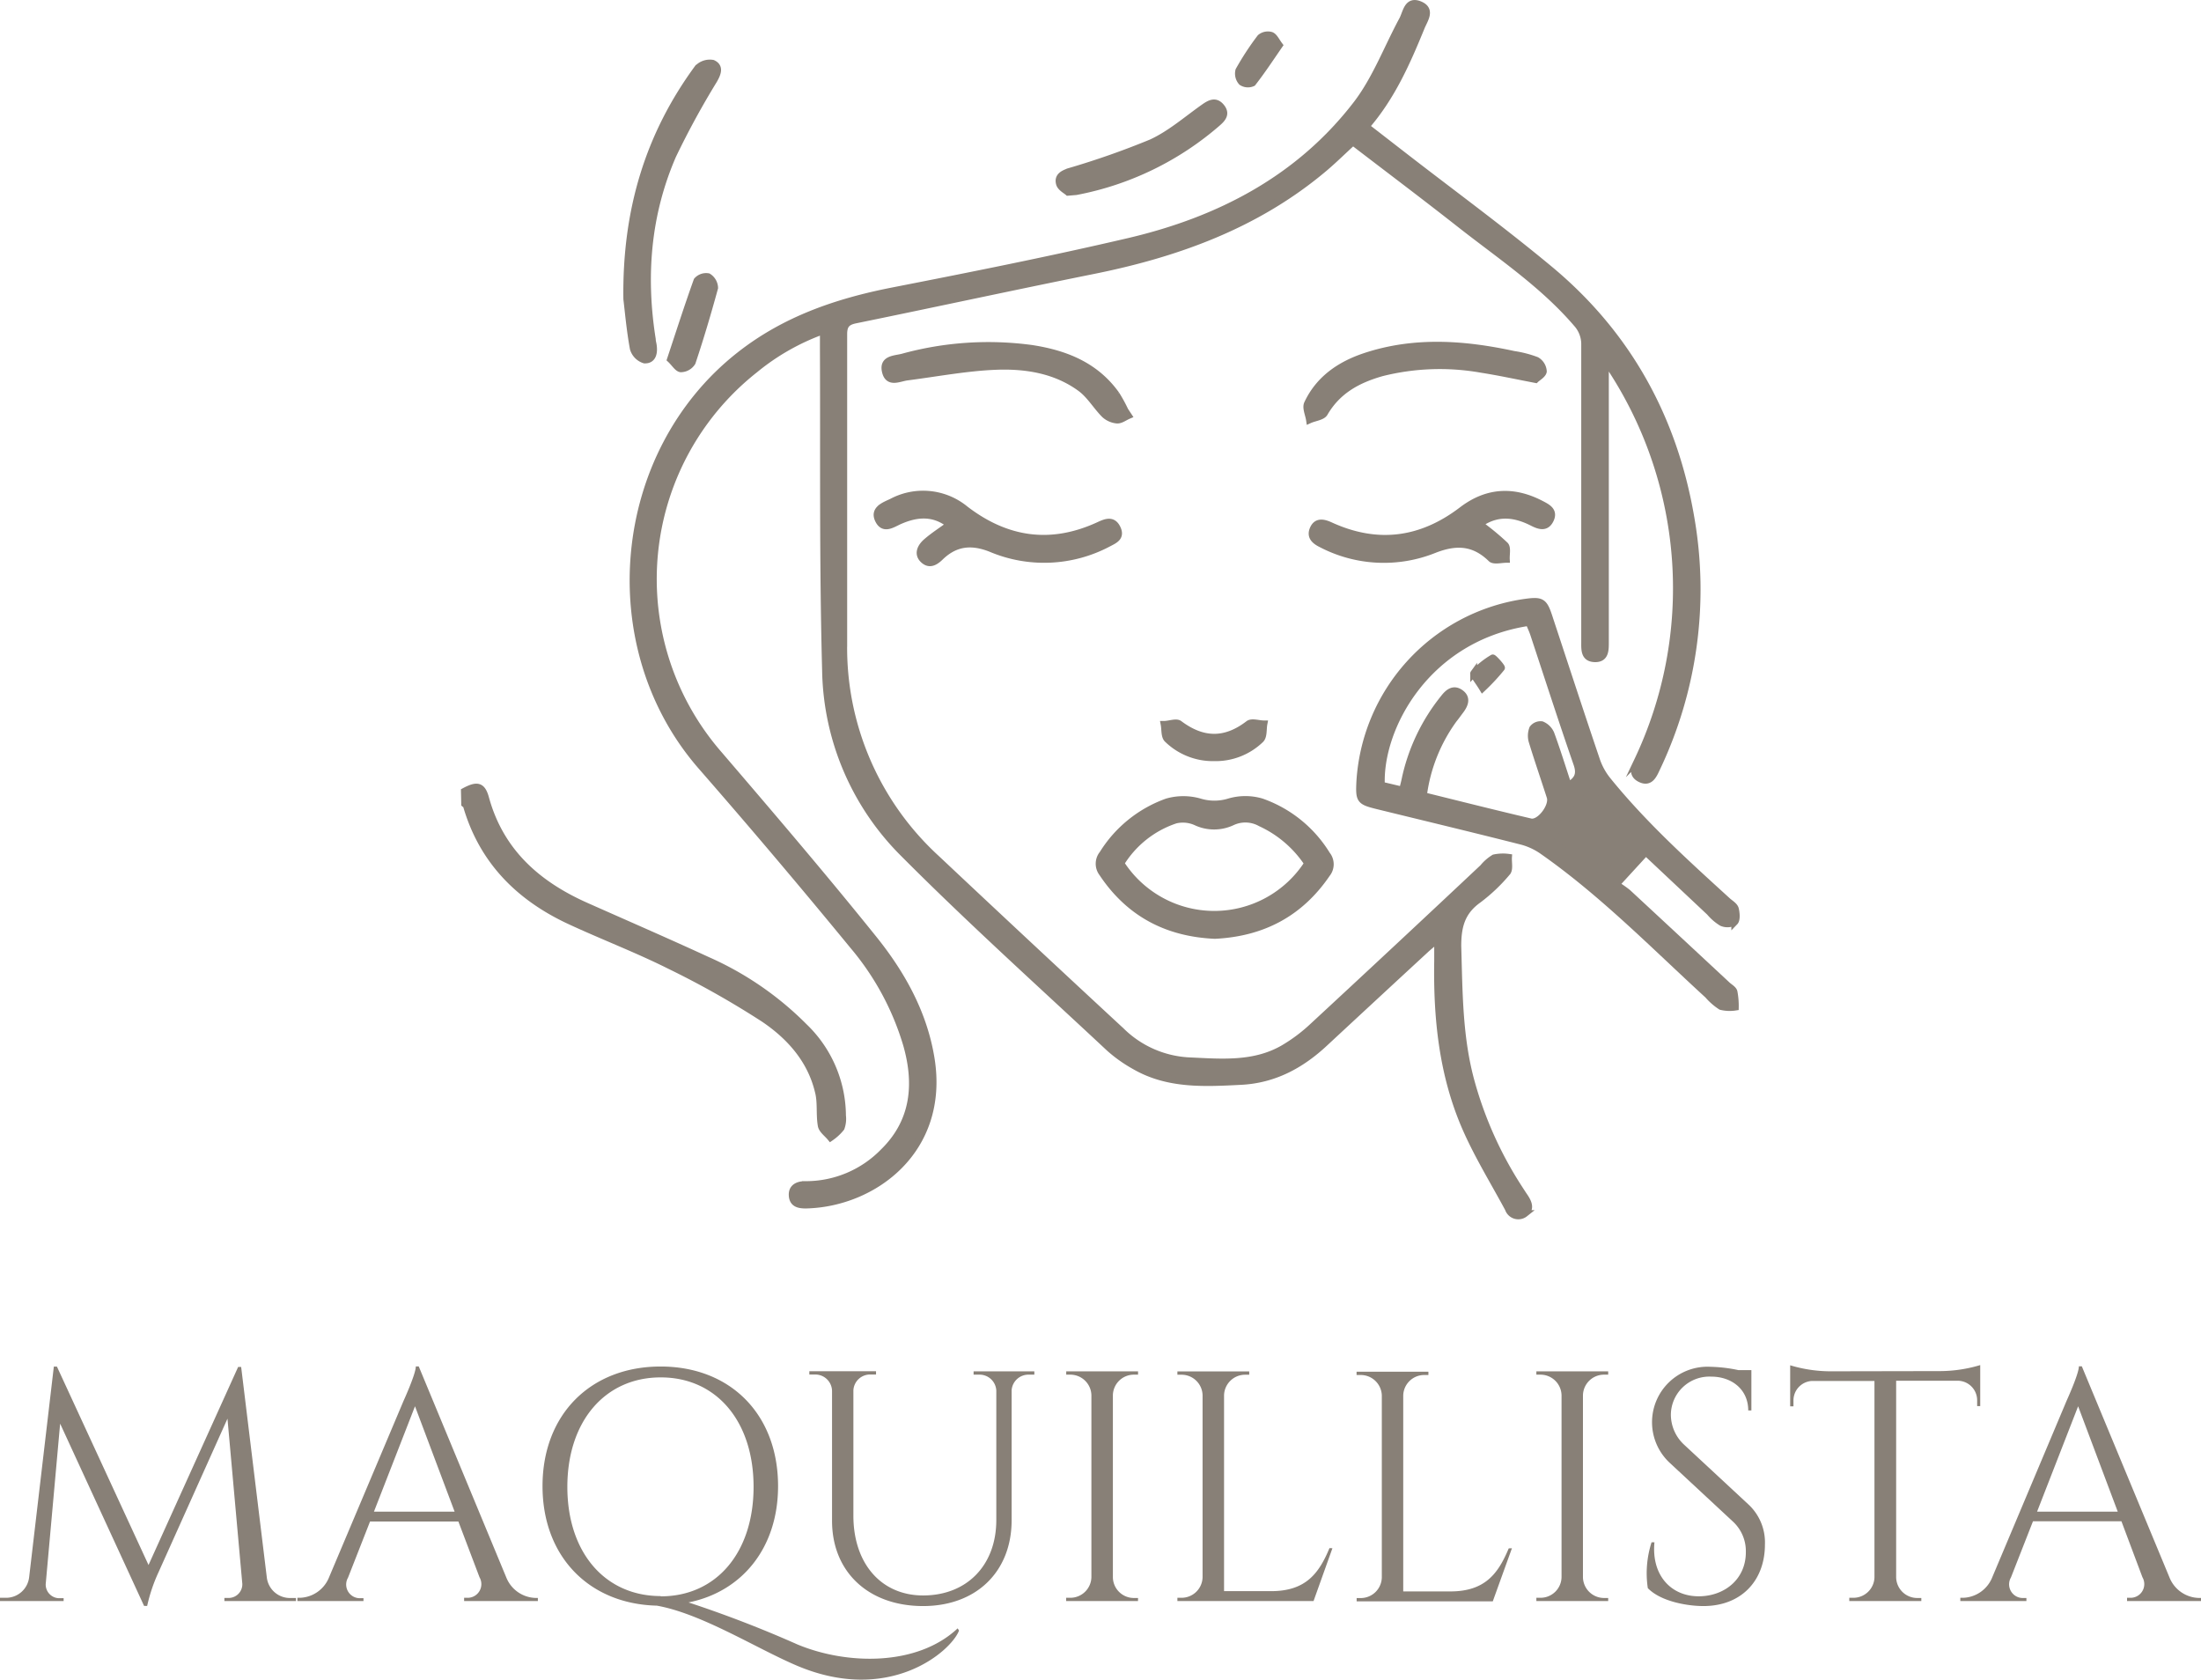 <svg xmlns="http://www.w3.org/2000/svg" viewBox="0 0 321.72 245.5"><defs><style>.cls-1,.cls-2{fill:#888077;}.cls-2{stroke:#888077;stroke-miterlimit:10;}</style></defs><g id="Capa_2" data-name="Capa 2"><g id="Capa_1-2" data-name="Capa 1"><path class="cls-1" d="M39,230.55a3.4,3.4,0,0,0,3.5,3h.76V234H32.8v-.46h.75a2,2,0,0,0,1.87-2.05l-2.17-24.15L23.16,229.81a24,24,0,0,0-1.65,4.9h-.45L8.79,208.07,6.68,231.53a2,2,0,0,0,1.87,2.05H9.3V234H0v-.48H.76a3.4,3.4,0,0,0,3.5-3l3.61-30.79h.45l13.39,29,13.1-28.95h.44Z"></path><path class="cls-1" d="M74,230.54a4.76,4.76,0,0,0,4.22,3h.4V234H67.84v-.48h.42a2,2,0,0,0,1.83-3L67,222.37H54.09l-3.22,8.21a2,2,0,0,0,1.84,3h.42V234H43.47v-.48h.43a4.75,4.75,0,0,0,4.2-3L59,204.71s1.78-3.89,1.78-5h.43Zm-7.55-9.61-5.79-15.4-6,15.4Z"></path><path class="cls-1" d="M140.18,238.31c-1.12,3-10.26,11-24,5-5.86-2.54-13.71-7.49-20.17-8.64-9.91-.24-16.71-7.18-16.71-17.47,0-10.49,7.05-17.48,17.26-17.48s17.17,7,17.17,17.48c0,9-5.24,15.42-13.09,17a170.23,170.23,0,0,1,15.92,6.14c7.21,3,17.49,3.22,23.42-2.35Zm-43.6-5c8.14,0,13.57-6.41,13.57-16s-5.43-16-13.57-16-13.65,6.41-13.65,16S88.43,233.27,96.58,233.27Z"></path><path class="cls-1" d="M151.19,200.43v.48h-.78a2.46,2.46,0,0,0-2.54,2.27v19c0,7.53-5.17,12.55-12.94,12.55-8,0-13.31-5-13.31-12.46v-19a2.45,2.45,0,0,0-2.54-2.38h-.78v-.48h9.75v.48h-.78a2.44,2.44,0,0,0-2.53,2.31v18.32c0,7,4.07,11.66,10.19,11.66,6.41,0,10.69-4.42,10.7-11V203.23a2.45,2.45,0,0,0-2.54-2.32h-.78v-.48Z"></path><path class="cls-1" d="M166.34,234h-10.5v-.48h.61a3.08,3.08,0,0,0,3.08-3V203.91a3.08,3.08,0,0,0-3.08-3h-.6v-.48h10.5v.48h-.61a3.07,3.07,0,0,0-3.07,3v26.64a3.07,3.07,0,0,0,3.07,3h.61Z"></path><path class="cls-1" d="M194.76,226.28,192,234h-19.9v-.48h.61a3.07,3.07,0,0,0,3.07-3v-26.6a3.07,3.07,0,0,0-3.07-3h-.61v-.48h10.5v.48H182a3.08,3.08,0,0,0-3.08,3v28.63h6.89c5.08,0,7-2.63,8.52-6.29Z"></path><path class="cls-1" d="M221,226.28l-2.8,7.76h-19.9v-.48h.6a3.08,3.08,0,0,0,3.08-3v-26.6a3.08,3.08,0,0,0-3.08-3h-.61v-.48h10.5v.48h-.6a3.07,3.07,0,0,0-3.08,3v28.63H212c5.09,0,7-2.63,8.53-6.29Z"></path><path class="cls-1" d="M235.07,234h-10.5v-.48h.61a3.07,3.07,0,0,0,3.07-3V203.91a3.08,3.08,0,0,0-3.07-3h-.61v-.48h10.5v.48h-.61a3.08,3.08,0,0,0-3.08,3v26.64a3.09,3.09,0,0,0,3.08,3h.61Z"></path><path class="cls-1" d="M255.57,219.88a7.57,7.57,0,0,1,2.41,5.85c0,5.31-3.47,9-9,9-2.35,0-6.24-.67-8.12-2.62a14.7,14.7,0,0,1,.55-6.7h.42c-.48,5,2.65,8.12,6.92,7.88,3.51-.19,6.44-2.6,6.44-6.43a5.88,5.88,0,0,0-1.89-4.48l-9.19-8.54A8.11,8.11,0,0,1,250,199.76a21.64,21.64,0,0,1,4.12.49H256v5.89h-.46c0-3.07-2.41-4.94-5.4-4.94a5.63,5.63,0,0,0-5.91,5.52,6,6,0,0,0,1.94,4.43Z"></path><path class="cls-1" d="M283.67,200.39a20.65,20.65,0,0,0,5.78-.88v6H289v-.85a2.86,2.86,0,0,0-2.74-2.86h-9.1v28.75a3.08,3.08,0,0,0,3.08,3h.6V234H270.31v-.48h.61a3.08,3.08,0,0,0,3.07-2.94V201.83h-9.11a2.85,2.85,0,0,0-2.73,2.86v.85h-.48v-6a20.59,20.59,0,0,0,5.78.88Z"></path><path class="cls-1" d="M317.11,230.54a4.75,4.75,0,0,0,4.21,3h.4V234H310.91v-.48h.43a2,2,0,0,0,1.82-3l-3.07-8.18H297.16l-3.22,8.21a2,2,0,0,0,1.84,3h.42V234h-9.66v-.48H287a4.76,4.76,0,0,0,4.21-3l10.88-25.83s1.78-3.89,1.78-5h.43Zm-7.56-9.61-5.79-15.4-6,15.4Z"></path><path class="cls-2" d="M67.88,115.65c1.87-1,2.59-.85,3.1,1,2.15,7.84,7.56,12.6,14.69,15.77,5.92,2.63,11.86,5.21,17.74,7.92a46.29,46.29,0,0,1,14.14,9.72,18.16,18.16,0,0,1,5.6,13,3.83,3.83,0,0,1-.2,1.78,7.11,7.11,0,0,1-1.55,1.43c-.47-.58-1.25-1.12-1.36-1.77-.29-1.65,0-3.4-.43-5-1.12-4.67-4.23-8.1-8-10.63a130.12,130.12,0,0,0-13.72-7.74c-4.76-2.38-9.75-4.28-14.58-6.52-7.44-3.45-12.81-8.82-15.14-16.89,0-.09-.17-.15-.25-.22Z"></path><path class="cls-2" d="M199.68,18.49l5.69,4.41c7.14,5.53,14.44,10.87,21.37,16.65C238,49,244.68,61.18,247.15,75.61a60.86,60.86,0,0,1-5.07,36.86c-.46,1-1,2-2.3,1.37s-.89-1.67-.43-2.65A58.67,58.67,0,0,0,235.56,54a1.49,1.49,0,0,0-.9-.66V93.91c0,1.13,0,2.41-1.56,2.36s-1.47-1.33-1.47-2.46c0-14.55,0-29.1,0-43.66a4.51,4.51,0,0,0-1-2.67c-5-5.9-11.4-10.12-17.39-14.84-5.09-4-10.28-7.9-15.48-11.89-1.46,1.33-2.79,2.65-4.21,3.85-9.87,8.32-21.55,12.52-34,15-11.51,2.32-23,4.81-34.49,7.16-1.33.27-1.74.8-1.73,2.15,0,15,0,30.08,0,45.11a41.77,41.77,0,0,0,13.55,31.45q13.45,12.65,27,25.19a15.21,15.21,0,0,0,9.91,4.38c4.72.21,9.5.68,13.83-1.83A24.15,24.15,0,0,0,191.9,150q12.48-11.55,24.87-23.2a6.36,6.36,0,0,1,1.63-1.42,6.09,6.09,0,0,1,2.1-.08c-.05.75.2,1.76-.2,2.2a25.27,25.27,0,0,1-4.21,4c-2.41,1.72-3,3.83-3,6.76.2,6.72.16,13.43,2,20a55.87,55.87,0,0,0,6.9,15.33c.3.46.59.92.9,1.37.54.82.92,1.72,0,2.41a1.54,1.54,0,0,1-2.42-.72c-2.15-4-4.55-7.87-6.33-12-3.31-7.7-4.14-15.89-4-24.21,0-.9,0-1.81,0-3.15-.72.61-1.2,1-1.65,1.4q-7.42,6.85-14.82,13.72c-3.47,3.25-7.42,5.39-12.26,5.64-5.34.27-10.7.58-15.57-2.25a20.53,20.53,0,0,1-3.69-2.62c-10.06-9.4-20.3-18.61-30-28.35A38.67,38.67,0,0,1,120.67,98c-.42-15.69-.25-31.4-.32-47.1,0-.79,0-1.57,0-2.56a33.52,33.52,0,0,0-10,5.67,39,39,0,0,0-5.21,56.3c7.61,8.88,15.21,17.77,22.54,26.88,4.12,5.12,7.34,10.86,8.42,17.51,2.17,13.39-8.39,21.2-18.3,21.42-1,0-1.91-.16-2-1.37s.83-1.63,1.93-1.62a15.81,15.81,0,0,0,11.43-4.81c4.5-4.42,5-9.9,3.34-15.68a40,40,0,0,0-7.83-14.45Q113.79,124.93,102.5,112c-15.27-17.5-12.66-45.71,5.59-60.07,6.63-5.22,14.22-7.81,22.35-9.41,11.59-2.27,23.17-4.57,34.66-7.26,13.18-3.1,24.83-9.15,33.23-20.1C201.12,11.49,202.78,7,205,2.89c.58-1.09.71-3,2.59-2.19,1.72.76.6,2.19.16,3.29C205.66,9.1,203.45,14.14,199.68,18.49Z"></path><path class="cls-2" d="M240.57,124.55l-4.34,4.73a15.4,15.4,0,0,1,1.71,1.19q7.27,6.74,14.52,13.49c.36.33.9.62,1,1a10.89,10.89,0,0,1,.19,2.23,5.39,5.39,0,0,1-2.1-.09,9,9,0,0,1-1.9-1.66c-7.86-7.2-15.33-14.86-24.08-21a9.64,9.64,0,0,0-3.05-1.46c-7-1.78-14.1-3.48-21.16-5.21-2.59-.64-2.72-.82-2.6-3.44a28.2,28.2,0,0,1,23.8-26.25c2.89-.42,3.11-.29,4,2.5,2.28,6.9,4.53,13.8,6.86,20.67a9.7,9.7,0,0,0,1.69,2.94c5.22,6.42,11.34,11.95,17.43,17.5.41.36,1,.7,1.12,1.16s.25,1.54-.09,1.89a2.14,2.14,0,0,1-1.88.12,7.28,7.28,0,0,1-1.78-1.53ZM205,115.48c.17-.7.3-1.16.39-1.63A28.33,28.33,0,0,1,211.06,102c.67-.86,1.44-1.44,2.44-.71s.62,1.68,0,2.52c-.33.43-.64.88-1,1.32a24.16,24.16,0,0,0-4.44,11.16c5.24,1.29,10.45,2.61,15.67,3.83,1.33.31,3.3-2.29,2.85-3.66-.87-2.71-1.8-5.4-2.63-8.11a2.91,2.91,0,0,1,.08-1.87,1.44,1.44,0,0,1,1.33-.56,2.52,2.52,0,0,1,1.33,1.3c.91,2.47,1.69,5,2.54,7.58,1.42-.8,1.78-1.67,1.26-3.17-2.18-6.29-4.22-12.62-6.31-18.93-.2-.61-.48-1.18-.7-1.73-15,2.26-21.94,15.45-21.56,23.78Zm29.06,11.68,4.43-4.82-5.86-6.55-5.5,6Z"></path><path class="cls-2" d="M177.58,136.71c-7-.31-12.53-3.21-16.45-9.09a2.27,2.27,0,0,1,.05-2.83,18.34,18.34,0,0,1,9.42-7.6,8.67,8.67,0,0,1,4.74,0,7.34,7.34,0,0,0,4.33,0,8.37,8.37,0,0,1,4.73,0,18.32,18.32,0,0,1,9.55,7.72,2.24,2.24,0,0,1,0,2.81C190,133.52,184.5,136.37,177.58,136.71Zm13.56-10.52a16.54,16.54,0,0,0-6.89-5.9,4.53,4.53,0,0,0-4.16-.14,6.22,6.22,0,0,1-5.25,0,4.67,4.67,0,0,0-3-.3,14.85,14.85,0,0,0-8,6.33A16.23,16.23,0,0,0,191.14,126.19Z"></path><path class="cls-2" d="M91.62,43.73c-.18-13,3.21-24,10.35-33.75a2.46,2.46,0,0,1,2.21-.73c1.14.52.7,1.53.17,2.46a121.52,121.52,0,0,0-6,11c-3.74,8.6-4.47,17.64-3,26.88,0,.3.1.6.14.9.15,1.07-.06,2.17-1.28,2.12a2.47,2.47,0,0,1-1.64-1.67C92.07,48.23,91.84,45.51,91.62,43.73Z"></path><path class="cls-2" d="M138.82,76.67c-2.29-1.82-4.73-1.67-7.26-.57-1.08.46-2.37,1.48-3.15-.08s.81-2.13,1.93-2.65a9.72,9.72,0,0,1,10.76,1.06c6.08,4.66,12.58,5.57,19.59,2.31,1-.46,2-.83,2.62.48s-.39,1.72-1.29,2.19a20,20,0,0,1-17.22.75c-2.82-1.11-5.17-.85-7.33,1.23-.76.74-1.61,1.28-2.52.4s-.31-1.94.49-2.62C136.47,78.28,137.63,77.54,138.82,76.67Z"></path><path class="cls-2" d="M216.18,76.53A37.55,37.55,0,0,1,220,79.67c.38.39.14,1.37.18,2.08-.75,0-1.82.29-2.22-.1-2.5-2.44-5.1-2.57-8.3-1.32a19.74,19.74,0,0,1-16.52-.81c-1-.49-1.69-1.13-1.17-2.26s1.52-.89,2.47-.46c6.87,3.15,13.28,2.31,19.25-2.24,3.66-2.8,7.52-3,11.55-.91.94.49,2,1,1.38,2.3s-1.66.92-2.64.42c-2.47-1.25-4.93-1.59-7.4,0C216.42,76.43,216.25,76.49,216.18,76.53Z"></path><path class="cls-2" d="M224.46,55.47c-2.92-.56-5.4-1.1-7.91-1.49a34.81,34.81,0,0,0-14.58.51c-3.51,1-6.46,2.59-8.37,5.88-.32.56-1.44.66-2.19,1-.12-.8-.58-1.76-.3-2.37,1.69-3.63,4.81-5.72,8.47-6.93,7.18-2.37,14.44-1.84,21.69-.27a16,16,0,0,1,3.32.86,2,2,0,0,1,1,1.63C225.52,54.76,224.73,55.2,224.46,55.47Z"></path><path class="cls-2" d="M164.93,60.74c-.56.24-1.13.69-1.66.65a3.1,3.1,0,0,1-1.82-.81c-1.22-1.23-2.13-2.83-3.5-3.84-3.61-2.65-7.94-3.35-12.24-3.2s-8.74,1-13.11,1.56c-1.16.15-2.74,1.06-3.18-.8s1.31-1.81,2.48-2.1a47.17,47.17,0,0,1,18.88-1.28c4.92.75,9.35,2.49,12.38,6.74A21.23,21.23,0,0,1,164.44,60Z"></path><path class="cls-2" d="M156.11,28.1c-.29-.26-1.07-.66-1.24-1.23-.32-1.1.54-1.51,1.51-1.83a119.27,119.27,0,0,0,11.92-4.19c2.76-1.27,5.14-3.36,7.66-5.14.88-.62,1.71-1.08,2.53-.09s.24,1.68-.52,2.34A44,44,0,0,1,157.3,28Z"></path><path class="cls-2" d="M177.49,110.74a9.53,9.53,0,0,1-6.87-2.72c-.43-.44-.32-1.42-.46-2.15.76,0,1.76-.42,2.22-.07,3.42,2.56,6.7,2.64,10.13,0,.49-.36,1.48,0,2.24,0-.15.78,0,1.83-.5,2.3A9.46,9.46,0,0,1,177.49,110.74Z"></path><path class="cls-2" d="M98,52.52c1.33-4,2.54-7.78,3.88-11.51a1.78,1.78,0,0,1,1.64-.57,2,2,0,0,1,.94,1.63c-1,3.66-2.08,7.3-3.28,10.89a2,2,0,0,1-1.66.94C99.05,53.86,98.61,53.09,98,52.52Z"></path><path class="cls-2" d="M187,6.61c-1.33,1.93-2.55,3.78-3.9,5.51A1.66,1.66,0,0,1,181.5,12a1.86,1.86,0,0,1-.42-1.7,41,41,0,0,1,3.15-4.81,1.72,1.72,0,0,1,1.59-.32C186.27,5.36,186.54,6,187,6.61Z"></path><path class="cls-2" d="M234.09,127.16l-6.93-5.35,5.5-6,5.86,6.55Z"></path><path class="cls-2" d="M216.71,100.59c-.64-1.06-1.43-2-1.3-2.18a12.09,12.09,0,0,1,2.78-2.25c.1-.07,1.37,1.33,1.28,1.46A29.87,29.87,0,0,1,216.71,100.59Z"></path></g></g></svg>